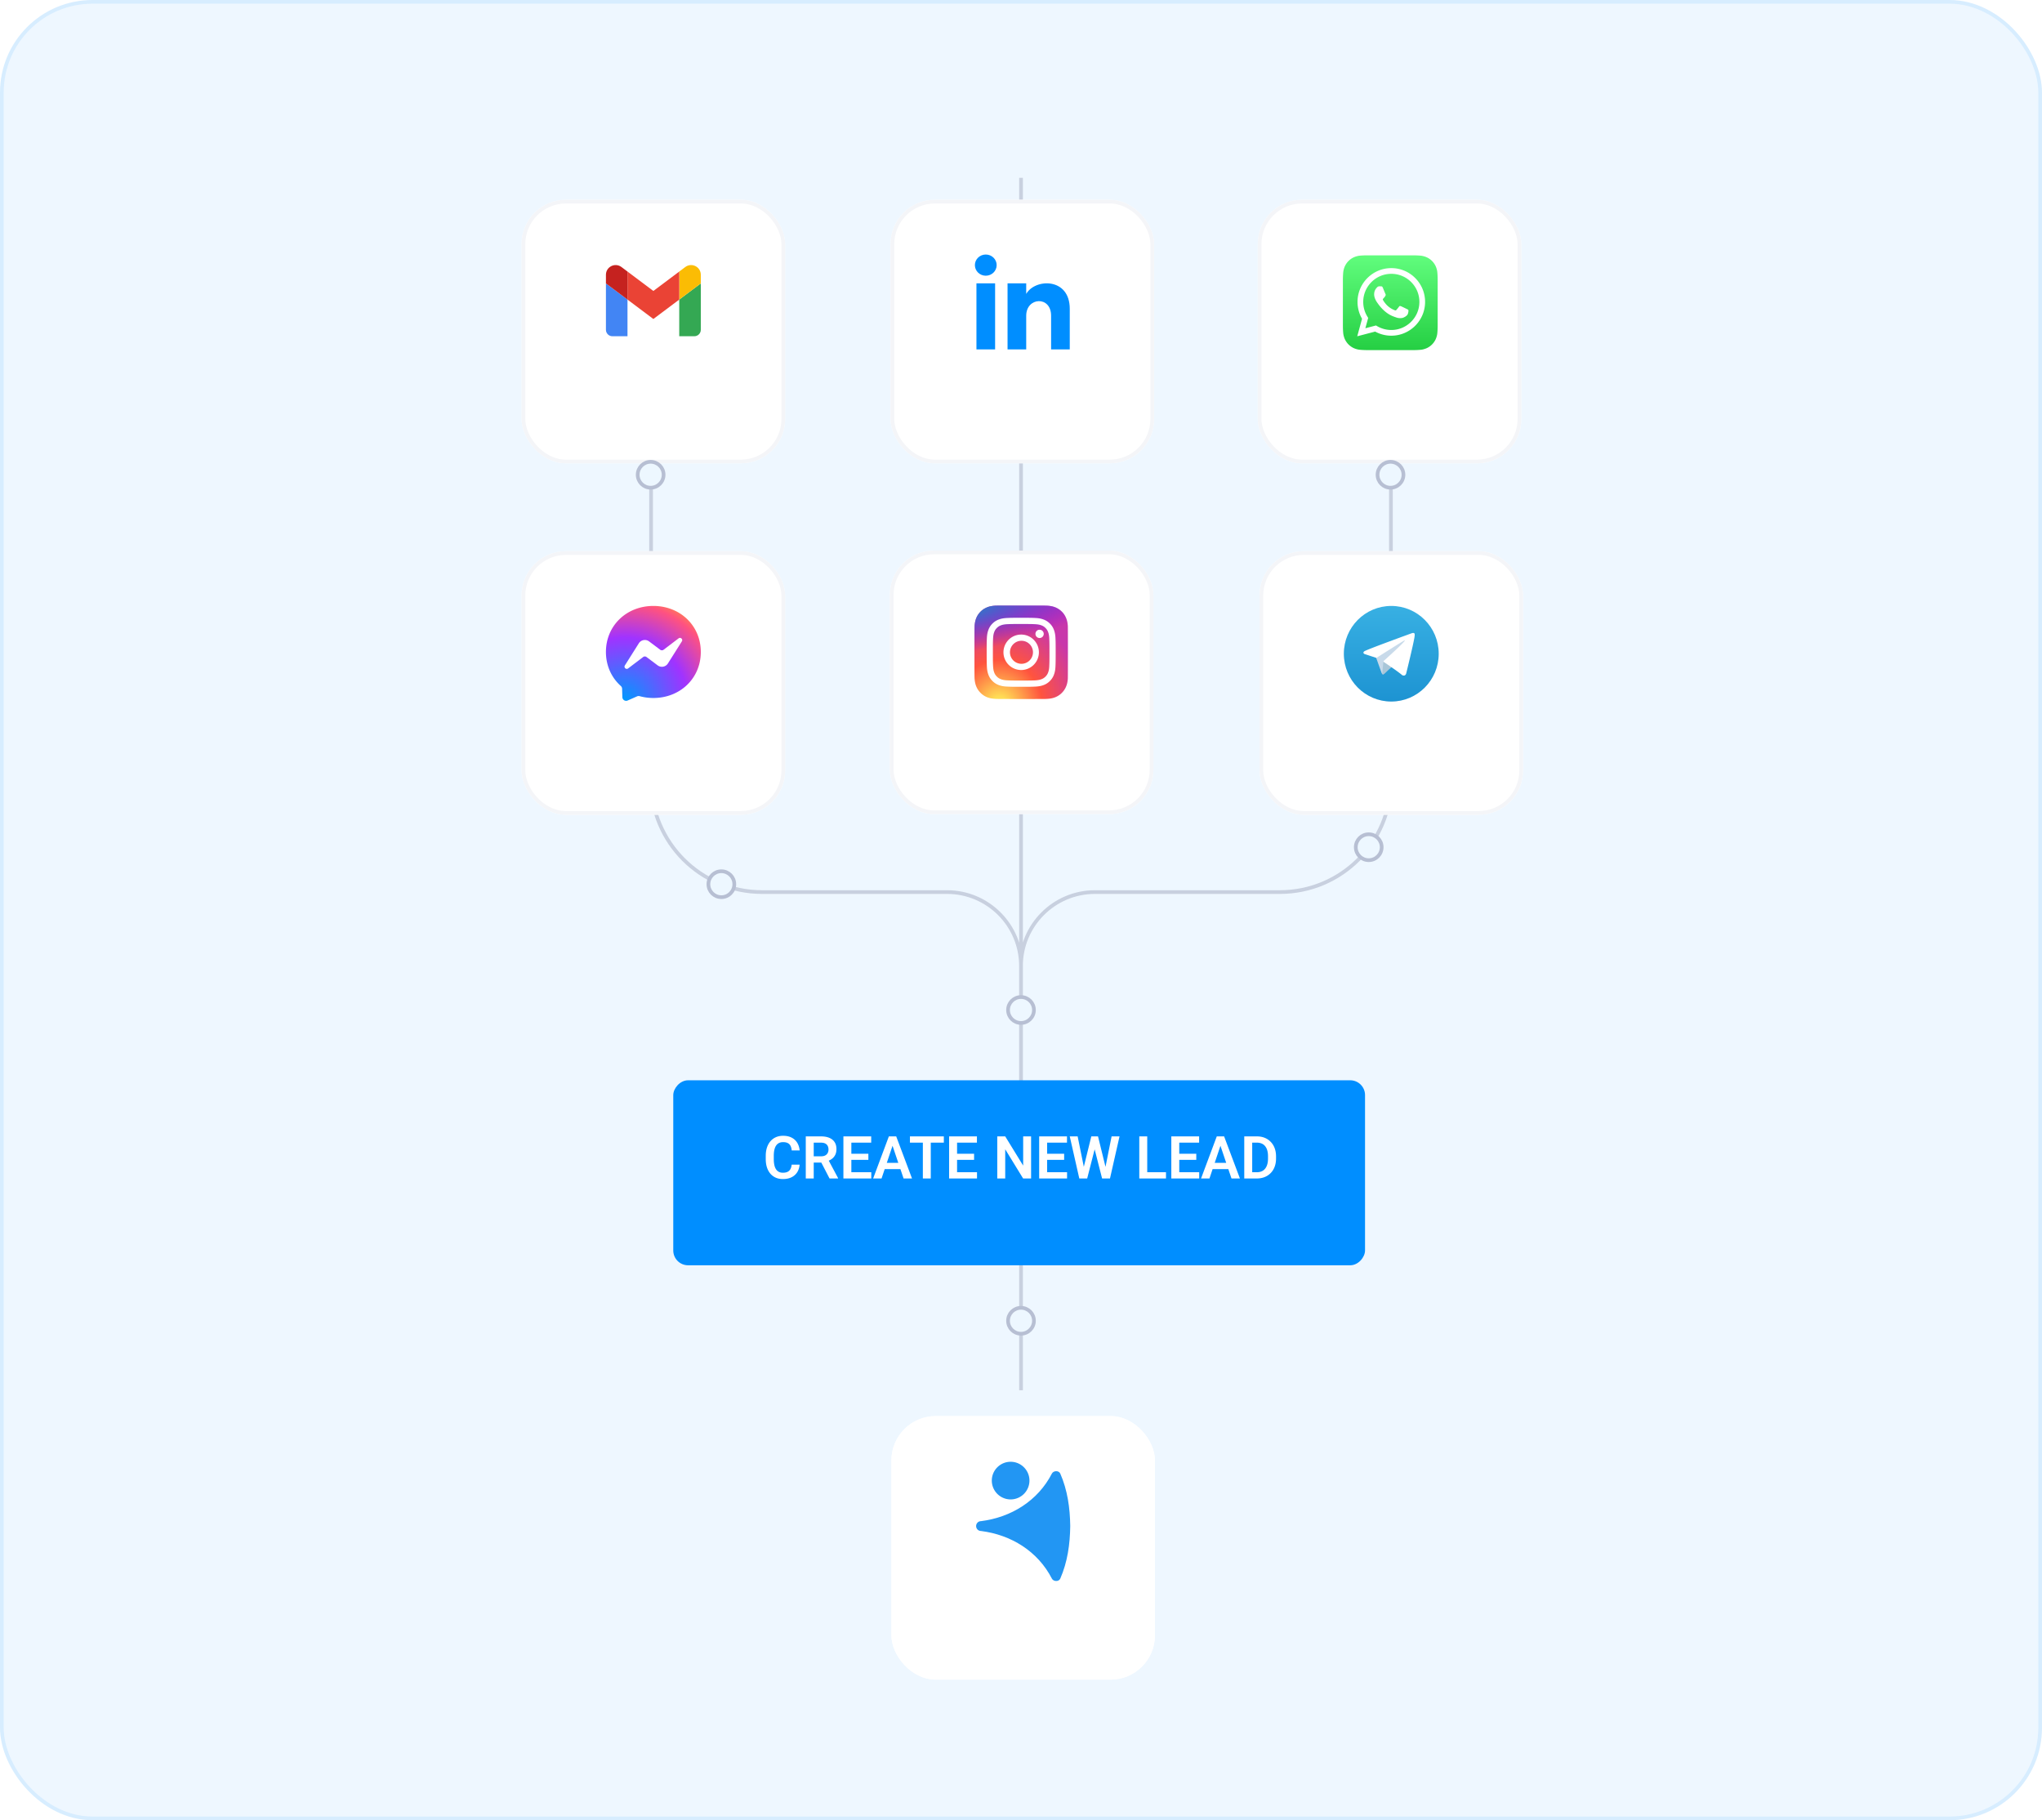<svg width="552" height="492" viewBox="0 0 552 492" fill="none" xmlns="http://www.w3.org/2000/svg"><rect x="1" y="1" width="550" height="490" rx="24" fill="#fff"/><rect x="1" y="1" width="550" height="490" rx="24" fill="#008EFF" fill-opacity=".07"/><rect x=".5" y=".5" width="551" height="491" rx="24.5" stroke="#008EFF" stroke-opacity=".16"/><mask id="a" style="mask-type:alpha" maskUnits="userSpaceOnUse" x="1" y="1" width="550" height="490"><rect x="1" y="1" width="550" height="490" rx="24" fill="#E3EAF3"/></mask><g mask="url(#a)"><path d="M376 106v105.123c0 16.569-13.431 30-30 30h-50c-11.046 0-20 8.955-20 20V319M176 106v105.124c0 16.568 13.432 30 30 30l50-.001c11.046 0 20 8.955 20 20V319M276.008 48.061V375.79" stroke="#C8D0DF"/><g filter="url(#b)"><rect x="240.968" y="374.759" width="71.241" height="71.241" rx="12" fill="#fff"/><rect x="241.968" y="375.759" width="69.241" height="69.241" rx="11" stroke="#fff" stroke-width="2"/></g><path d="M289.31 412.476c-.064-4.88-.733-9.679-2.696-14.173-.398-.899-1.85-.819-2.265 0-3.812 7.399-11.038 11.829-19.142 12.857h-.016c-.734 0-1.324.594-1.324 1.332 0 .738.59 1.332 1.324 1.332 8.12 1.028 15.362 5.474 19.158 12.873.415.819 1.867.899 2.265 0 1.963-4.494 2.632-9.293 2.696-14.173v-.048Z" fill="#2296F3"/><path d="M273.197 405.291a5.097 5.097 0 0 1-5.089-5.097c0-2.797 2.283-5.08 5.089-5.08 2.806 0 5.088 2.283 5.088 5.08a5.096 5.096 0 0 1-5.088 5.097Z" fill="#2296F3"/><g filter="url(#c)"><rect x="141" y="46" width="71.241" height="71.241" rx="12" fill="#fff"/><rect x="141.5" y="46.5" width="70.241" height="70.241" rx="11.5" stroke="#F4F5F8"/></g><path d="M165.546 90.886h4.08v-9.909l-5.828-4.371v12.531c0 .966.782 1.749 1.748 1.749Z" fill="#4285F4"/><path d="M183.615 90.886h4.08c.967 0 1.749-.783 1.749-1.749V76.606l-5.829 4.371v9.909Z" fill="#34A853"/><path d="M183.615 73.4v7.577l5.829-4.371v-2.332c0-2.16-2.467-3.395-4.197-2.098l-1.632 1.224Z" fill="#FBBC04"/><path d="M169.626 80.977V73.4l6.994 5.246 6.995-5.246v7.577l-6.995 5.246-6.994-5.246Z" fill="#EA4335"/><path d="M163.797 74.274v2.332l5.829 4.371V73.4l-1.632-1.224c-1.729-1.297-4.197-.063-4.197 2.098Z" fill="#C5221F"/><g filter="url(#d)"><rect x="240.737" y="46" width="71.241" height="71.241" rx="12" fill="#fff"/><rect x="241.237" y="46.5" width="70.241" height="70.241" rx="11.5" stroke="#F4F5F8"/></g><path d="M269 94.444h-5.045v-17.86H269v17.86Zm-2.522-19.919c-1.625 0-2.943-1.283-2.943-2.864 0-1.582 1.318-2.864 2.943-2.864 1.624 0 2.943 1.282 2.943 2.864 0 1.581-1.317 2.864-2.943 2.864Zm22.703 19.918h-5.045v-9.098c0-5.469-6.727-5.055-6.727 0v9.099h-5.045v-17.86h5.045v2.865c2.348-4.198 11.772-4.508 11.772 4.02v10.975Z" fill="#008EFF"/><g filter="url(#e)"><rect x="340" y="46" width="71.241" height="71.241" rx="12" fill="#fff"/><rect x="340.5" y="46.5" width="70.241" height="70.241" rx="11.5" stroke="#F4F5F8"/></g><g clip-path="url(#f)"><path d="M368.84 69.028c-.571.02-1.308.066-1.642.133-.511.103-.994.26-1.395.464-.471.24-.894.547-1.259.911a4.975 4.975 0 0 0-.914 1.26c-.204.4-.361.879-.464 1.386-.069.339-.115 1.08-.135 1.655-.008.227-.012.453-.013.68l-.002 12.614c0 .14.004.444.013.679.02.571.065 1.308.132 1.642.103.511.26.994.464 1.395.241.471.547.894.911 1.259.365.365.788.673 1.26.914.399.204.879.36 1.387.464.338.069 1.08.114 1.655.135.235.008.539.013.679.013l12.614.002c.14 0 .444-.004.679-.013.571-.02 1.308-.065 1.642-.132.511-.104.994-.26 1.395-.464.471-.24.894-.547 1.259-.911.365-.365.673-.788.914-1.26.204-.4.361-.879.464-1.387.069-.338.115-1.08.135-1.655.009-.235.013-.539.013-.68l.002-12.613c0-.14-.004-.444-.013-.68-.02-.57-.065-1.307-.132-1.642a5.536 5.536 0 0 0-.464-1.394 4.969 4.969 0 0 0-.911-1.259 4.971 4.971 0 0 0-1.26-.914 5.51 5.51 0 0 0-1.387-.464c-.338-.07-1.08-.115-1.655-.135a22.62 22.62 0 0 0-.679-.013l-12.614-.002c-.226 0-.453.005-.679.012Z" fill="url(#g)"/><path fill-rule="evenodd" clip-rule="evenodd" d="M380.266 83.511c-.228-.114-1.35-.666-1.559-.742-.209-.076-.361-.114-.514.114-.152.229-.589.742-.722.895-.133.152-.266.17-.494.057-.229-.114-.964-.355-1.835-1.132-.679-.605-1.137-1.352-1.27-1.58-.133-.23-.014-.353.1-.466.103-.102.229-.267.343-.4.114-.133.152-.228.228-.38.076-.153.038-.286-.019-.4-.057-.114-.514-1.237-.704-1.694-.185-.444-.373-.384-.513-.391a9.158 9.158 0 0 0-.437-.008.84.84 0 0 0-.609.285c-.209.229-.798.78-.798 1.903s.817 2.207.931 2.36c.114.152 1.609 2.456 3.898 3.444.544.235.97.375 1.301.48.546.174 1.044.15 1.437.09.438-.065 1.35-.551 1.54-1.084.19-.533.19-.99.133-1.084-.057-.096-.209-.153-.437-.267Zm-4.163 5.683h-.003a7.58 7.58 0 0 1-3.863-1.058l-.278-.164-2.872.753.766-2.8-.18-.287a7.562 7.562 0 0 1-1.16-4.038c.001-4.183 3.406-7.587 7.593-7.587a7.54 7.54 0 0 1 5.366 2.225 7.544 7.544 0 0 1 2.221 5.368c-.002 4.184-3.407 7.588-7.59 7.588Zm6.459-14.046a9.073 9.073 0 0 0-6.459-2.677c-5.034 0-9.13 4.095-9.132 9.128a9.108 9.108 0 0 0 1.219 4.564l-1.296 4.73 4.841-1.269a9.13 9.13 0 0 0 4.364 1.112h.004c5.033 0 9.129-4.096 9.131-9.13a9.072 9.072 0 0 0-2.672-6.458Z" fill="#fff"/></g><g filter="url(#h)"><rect x="141" y="140.987" width="71.241" height="71.241" rx="12" fill="#fff"/><rect x="141.5" y="141.487" width="70.241" height="70.241" rx="11.5" stroke="#F4F5F8"/></g><g clip-path="url(#i)"><path d="M176.621 163.784c-7.223 0-12.824 5.293-12.824 12.439 0 3.738 1.533 6.969 4.027 9.201.208.185.337.448.343.73l.071 2.283a1.024 1.024 0 0 0 1.439.907l2.545-1.122c.215-.096.459-.112.686-.051 1.171.32 2.414.494 3.713.494 7.223 0 12.823-5.293 12.823-12.439s-5.6-12.442-12.823-12.442Z" fill="url(#j)"/><path d="m168.92 179.861 3.767-5.975a1.925 1.925 0 0 1 2.783-.513l2.997 2.247a.771.771 0 0 0 .927-.003l4.046-3.071c.538-.411 1.243.237.884.811l-3.77 5.972a1.924 1.924 0 0 1-2.782.513l-2.998-2.247a.77.77 0 0 0-.926.003l-4.046 3.071c-.539.411-1.244-.234-.882-.808Z" fill="#fff"/></g><g filter="url(#k)"><rect x="240.548" y="140.814" width="71.241" height="71.241" rx="12" fill="#fff"/><rect x="241.048" y="141.314" width="70.241" height="70.241" rx="11.5" stroke="#F4F5F8"/></g><g clip-path="url(#l)"><path d="M276.053 163.682c-5.274 0-6.816.005-7.116.03-1.083.09-1.756.26-2.49.626a5.033 5.033 0 0 0-1.451 1.062c-.802.832-1.288 1.856-1.464 3.073-.085.591-.11.711-.115 3.729-.002 1.005 0 2.329 0 4.105 0 5.27.006 6.811.031 7.11.087 1.053.253 1.716.602 2.441a5.32 5.32 0 0 0 3.45 2.817c.52.134 1.096.208 1.834.243.313.014 3.502.024 6.692.024 3.191 0 6.382-.004 6.687-.02.855-.04 1.352-.107 1.901-.249a5.288 5.288 0 0 0 3.449-2.823c.343-.707.517-1.395.595-2.394.018-.217.025-3.687.025-7.153 0-3.466-.008-6.929-.025-7.147-.08-1.014-.254-1.696-.608-2.417a5.011 5.011 0 0 0-1.081-1.482c-.836-.798-1.858-1.284-3.076-1.46-.59-.085-.708-.11-3.728-.115h-4.112Z" fill="url(#m)"/><path d="M276.053 163.682c-5.274 0-6.816.005-7.116.03-1.083.09-1.756.26-2.49.626a5.033 5.033 0 0 0-1.451 1.062c-.802.832-1.288 1.856-1.464 3.073-.085.591-.11.711-.115 3.729-.002 1.005 0 2.329 0 4.105 0 5.27.006 6.811.031 7.11.087 1.053.253 1.716.602 2.441a5.32 5.32 0 0 0 3.45 2.817c.52.134 1.096.208 1.834.243.313.014 3.502.024 6.692.024 3.191 0 6.382-.004 6.687-.02.855-.04 1.352-.107 1.901-.249a5.288 5.288 0 0 0 3.449-2.823c.343-.707.517-1.395.595-2.394.018-.217.025-3.687.025-7.153 0-3.466-.008-6.929-.025-7.147-.08-1.014-.254-1.696-.608-2.417a5.011 5.011 0 0 0-1.081-1.482c-.836-.798-1.858-1.284-3.076-1.46-.59-.085-.708-.11-3.728-.115h-4.112Z" fill="url(#n)"/><path d="M276.048 166.985c-2.534 0-2.851.011-3.846.057-.993.045-1.671.202-2.264.433a4.563 4.563 0 0 0-1.653 1.076 4.578 4.578 0 0 0-1.076 1.652c-.231.593-.389 1.271-.433 2.264-.045.995-.057 1.313-.057 3.846 0 2.533.012 2.85.057 3.845.045.993.203 1.671.433 2.264a4.56 4.56 0 0 0 1.076 1.652 4.568 4.568 0 0 0 1.652 1.077c.593.23 1.271.388 2.264.433.995.045 1.312.056 3.845.056 2.534 0 2.851-.011 3.846-.056.993-.045 1.671-.203 2.265-.433a4.572 4.572 0 0 0 1.651-1.077 4.576 4.576 0 0 0 1.077-1.652c.229-.593.386-1.271.433-2.264.045-.995.056-1.312.056-3.845 0-2.533-.011-2.851-.056-3.846-.047-.993-.204-1.671-.433-2.264a4.568 4.568 0 0 0-1.077-1.652 4.56 4.56 0 0 0-1.652-1.076c-.594-.231-1.273-.388-2.266-.433-.995-.046-1.311-.057-3.845-.057h.003Zm-.837 1.681h.837c2.49 0 2.785.009 3.769.054.909.041 1.403.193 1.732.321.435.169.745.371 1.071.698.327.326.529.637.698 1.072.128.329.28.822.322 1.732.044.983.054 1.278.054 3.768 0 2.489-.01 2.784-.054 3.768-.042.909-.194 1.403-.322 1.731a2.887 2.887 0 0 1-.698 1.072 2.885 2.885 0 0 1-1.071.697c-.329.128-.823.28-1.732.322-.984.044-1.279.054-3.769.054-2.491 0-2.786-.01-3.769-.054-.91-.042-1.403-.194-1.732-.322a2.874 2.874 0 0 1-1.073-.698 2.87 2.87 0 0 1-.698-1.072c-.128-.328-.28-.822-.321-1.731-.045-.983-.054-1.279-.054-3.77 0-2.49.009-2.784.054-3.768.041-.909.193-1.403.321-1.731.169-.436.371-.747.698-1.073a2.887 2.887 0 0 1 1.073-.698c.328-.128.822-.28 1.732-.322.86-.038 1.193-.05 2.932-.052v.002Zm5.816 1.549a1.12 1.12 0 1 0 0 2.24 1.12 1.12 0 0 0 0-2.24Zm-4.979 1.308a4.79 4.79 0 1 0 0 9.58 4.79 4.79 0 0 0 0-9.58Zm0 1.681a3.11 3.11 0 1 1 0 6.218 3.11 3.11 0 0 1 0-6.218Z" fill="#fff"/></g><g filter="url(#o)"><rect x="340.474" y="140.987" width="71.241" height="71.241" rx="12" fill="#fff"/><rect x="340.974" y="141.487" width="70.241" height="70.241" rx="11.5" stroke="#F4F5F8"/></g><g clip-path="url(#p)"><path d="M376.094 189.626c7.083 0 12.824-5.785 12.824-12.921 0-7.136-5.741-12.921-12.824-12.921-7.082 0-12.823 5.785-12.823 12.921 0 7.136 5.741 12.921 12.823 12.921Z" fill="url(#q)"/><path d="m371.951 177.65 1.522 4.243s.19.397.394.397c.203 0 3.233-3.176 3.233-3.176l3.369-6.556-8.463 3.997-.055 1.095Z" fill="#C8DAEA"/><path d="m373.969 178.738-.292 3.127s-.123.959.828 0c.951-.958 1.861-1.697 1.861-1.697" fill="#A9C6D8"/><path d="m371.979 177.801-3.13-1.027s-.374-.153-.253-.5c.025-.072.075-.132.224-.237.694-.487 12.835-4.884 12.835-4.884s.343-.116.545-.039a.294.294 0 0 1 .201.221c.022.091.031.185.027.279-.001.081-.01.156-.018.273-.074 1.202-2.287 10.175-2.287 10.175s-.132.525-.606.543a.851.851 0 0 1-.342-.059.848.848 0 0 1-.291-.188c-.931-.807-4.149-2.985-4.86-3.465a.13.13 0 0 1-.039-.042.129.129 0 0 1-.019-.055c-.01-.05.045-.113.045-.113s5.602-5.017 5.751-5.544c.011-.041-.032-.061-.091-.043-.372.138-6.822 4.242-7.534 4.695a.338.338 0 0 1-.158.01Z" fill="#fff"/></g><g filter="url(#r)"><rect width="187" height="50" rx="4" transform="matrix(-1 0 0 1 369 288)" fill="#008EFF"/></g><path d="M214.008 314.797h2.148c-.057.76-.268 1.435-.633 2.023a3.777 3.777 0 0 1-1.523 1.375c-.651.334-1.44.5-2.367.5-.714 0-1.357-.125-1.93-.375a4.166 4.166 0 0 1-1.461-1.086 4.966 4.966 0 0 1-.922-1.703c-.213-.666-.32-1.414-.32-2.242v-.867c0-.828.109-1.576.328-2.242.219-.667.531-1.235.938-1.703a4.181 4.181 0 0 1 1.476-1.094c.578-.255 1.224-.383 1.938-.383.927 0 1.711.172 2.351.516a3.71 3.71 0 0 1 1.492 1.398c.355.594.568 1.276.641 2.047h-2.148c-.042-.479-.146-.885-.313-1.219a1.643 1.643 0 0 0-.734-.758c-.323-.177-.753-.265-1.289-.265-.417 0-.784.078-1.102.234a2.018 2.018 0 0 0-.781.703c-.208.308-.365.693-.469 1.156-.104.459-.156.99-.156 1.594v.883c0 .578.047 1.096.14 1.555.094.458.24.846.438 1.164.198.318.453.56.766.726.312.167.685.25 1.117.25.526 0 .953-.083 1.281-.25.333-.166.586-.411.758-.734.177-.323.289-.724.336-1.203ZM217.82 307.164h4.133c.865 0 1.607.13 2.227.391.619.26 1.096.646 1.429 1.156.334.51.5 1.138.5 1.883 0 .588-.104 1.099-.312 1.531a2.986 2.986 0 0 1-.883 1.086 4.313 4.313 0 0 1-1.328.687l-.672.344h-3.648l-.016-1.695h2.727c.442 0 .809-.078 1.101-.235.292-.156.511-.372.656-.648.151-.276.227-.591.227-.945 0-.38-.073-.709-.219-.985a1.482 1.482 0 0 0-.664-.648c-.297-.151-.672-.227-1.125-.227h-1.984v9.68h-2.149v-11.375Zm6.422 11.375-2.633-5.094 2.274-.007 2.664 4.992v.109h-2.305ZM235.531 316.852v1.687h-6.047v-1.687h6.047Zm-5.39-9.688v11.375h-2.149v-11.375h2.149Zm4.601 4.695v1.649h-5.258v-1.649h5.258Zm.766-4.695v1.695h-6.024v-1.695h6.024ZM241.547 308.891l-3.242 9.648h-2.274l4.25-11.375h1.453l-.187 1.727Zm2.711 9.648L241 308.891l-.195-1.727h1.461l4.273 11.375h-2.281Zm-.149-4.227v1.696h-6.101v-1.696h6.101ZM251.609 307.164v11.375h-2.14v-11.375h2.14Zm3.532 0v1.695h-9.164v-1.695h9.164ZM264.109 316.852v1.687h-6.047v-1.687h6.047Zm-5.39-9.688v11.375h-2.149v-11.375h2.149Zm4.601 4.695v1.649h-5.258v-1.649h5.258Zm.766-4.695v1.695h-6.024v-1.695h6.024ZM278.727 307.164v11.375h-2.157l-4.836-7.891v7.891h-2.148v-11.375h2.148l4.852 7.898v-7.898h2.141ZM288.453 316.852v1.687h-6.047v-1.687h6.047Zm-5.391-9.688v11.375h-2.148v-11.375h2.148Zm4.602 4.695v1.649h-5.258v-1.649h5.258Zm.766-4.695v1.695h-6.024v-1.695h6.024ZM292.742 316.359l2.266-9.195h1.226l.078 1.938-2.421 9.437h-1.297l.148-2.18Zm-1.43-9.195 1.86 9.164v2.211h-1.414l-2.578-11.375h2.132Zm7.352 9.125 1.828-9.125h2.141l-2.578 11.375h-1.414l.023-2.25Zm-1.844-9.125 2.266 9.227.133 2.148h-1.297l-2.414-9.445.094-1.93h1.218ZM315.195 316.852v1.687h-5.718v-1.687h5.718Zm-5.07-9.688v11.375h-2.148v-11.375h2.148ZM324.172 316.852v1.687h-6.047v-1.687h6.047Zm-5.391-9.688v11.375h-2.148v-11.375h2.148Zm4.602 4.695v1.649h-5.258v-1.649h5.258Zm.765-4.695v1.695h-6.023v-1.695h6.023ZM330.188 308.891l-3.243 9.648h-2.273l4.25-11.375h1.453l-.187 1.727Zm2.71 9.648-3.257-9.648-.196-1.727h1.461l4.274 11.375h-2.282Zm-.148-4.227v1.696h-6.102v-1.696h6.102ZM339.75 318.539h-2.453l.015-1.687h2.438c.661 0 1.216-.146 1.664-.438.448-.297.787-.721 1.016-1.273.229-.558.343-1.224.343-2v-.586c0-.599-.065-1.128-.195-1.586a3.176 3.176 0 0 0-.578-1.157 2.403 2.403 0 0 0-.93-.71 3.142 3.142 0 0 0-1.273-.243h-2.547v-1.695h2.547c.76 0 1.453.128 2.078.383.63.255 1.174.622 1.633 1.101a4.763 4.763 0 0 1 1.062 1.704c.25.661.375 1.401.375 2.218v.571c0 .812-.125 1.552-.375 2.218a4.75 4.75 0 0 1-1.062 1.703 4.676 4.676 0 0 1-1.641 1.094c-.635.255-1.341.383-2.117.383Zm-1.25-11.375v11.375h-2.148v-11.375h2.148Z" fill="#fff"/><circle cx="370" cy="229" r="3.5" fill="#EDF7FF" stroke="#B7BFD3"/><circle cx="195" cy="239" r="3.5" fill="#EDF7FF" stroke="#B7BFD3"/><circle cx="175.885" cy="128.325" r="3.5" fill="#EDF7FF" stroke="#B7BFD3"/><circle cx="375.885" cy="128.325" r="3.5" fill="#EDF7FF" stroke="#B7BFD3"/><circle cx="276" cy="273" r="3.5" fill="#EDF7FF" stroke="#B7BFD3"/><circle cx="276" cy="357" r="3.5" fill="#EDF7FF" stroke="#B7BFD3"/></g><defs><filter id="b" x="228.968" y="370.759" width="95.241" height="95.241" filterUnits="userSpaceOnUse" color-interpolation-filters="sRGB"><feFlood flood-opacity="0" result="BackgroundImageFix"/><feColorMatrix in="SourceAlpha" type="matrix" values="0 0 0 0 0 0 0 0 0 0 0 0 0 0 0 0 0 0 127 0" result="hardAlpha"/><feOffset dy="8"/><feGaussianBlur stdDeviation="6"/><feColorMatrix type="matrix" values="0 0 0 0 0 0 0 0 0 0.237 0 0 0 0 0.408 0 0 0 0.1 0"/><feBlend mode="normal" in2="BackgroundImageFix" result="effect1_dropShadow_245_5460"/><feBlend mode="normal" in="SourceGraphic" in2="effect1_dropShadow_245_5460" result="shape"/></filter><filter id="c" x="133" y="46" width="87.241" height="87.241" filterUnits="userSpaceOnUse" color-interpolation-filters="sRGB"><feFlood flood-opacity="0" result="BackgroundImageFix"/><feColorMatrix in="SourceAlpha" type="matrix" values="0 0 0 0 0 0 0 0 0 0 0 0 0 0 0 0 0 0 127 0" result="hardAlpha"/><feOffset dy="8"/><feGaussianBlur stdDeviation="4"/><feColorMatrix type="matrix" values="0 0 0 0 0 0 0 0 0 0.208 0 0 0 0 0.586 0 0 0 0.07 0"/><feBlend mode="normal" in2="BackgroundImageFix" result="effect1_dropShadow_245_5460"/><feBlend mode="normal" in="SourceGraphic" in2="effect1_dropShadow_245_5460" result="shape"/></filter><filter id="d" x="232.737" y="46" width="87.241" height="87.241" filterUnits="userSpaceOnUse" color-interpolation-filters="sRGB"><feFlood flood-opacity="0" result="BackgroundImageFix"/><feColorMatrix in="SourceAlpha" type="matrix" values="0 0 0 0 0 0 0 0 0 0 0 0 0 0 0 0 0 0 127 0" result="hardAlpha"/><feOffset dy="8"/><feGaussianBlur stdDeviation="4"/><feColorMatrix type="matrix" values="0 0 0 0 0 0 0 0 0 0.208 0 0 0 0 0.586 0 0 0 0.07 0"/><feBlend mode="normal" in2="BackgroundImageFix" result="effect1_dropShadow_245_5460"/><feBlend mode="normal" in="SourceGraphic" in2="effect1_dropShadow_245_5460" result="shape"/></filter><filter id="e" x="332" y="46" width="87.241" height="87.241" filterUnits="userSpaceOnUse" color-interpolation-filters="sRGB"><feFlood flood-opacity="0" result="BackgroundImageFix"/><feColorMatrix in="SourceAlpha" type="matrix" values="0 0 0 0 0 0 0 0 0 0 0 0 0 0 0 0 0 0 127 0" result="hardAlpha"/><feOffset dy="8"/><feGaussianBlur stdDeviation="4"/><feColorMatrix type="matrix" values="0 0 0 0 0 0 0 0 0 0.208 0 0 0 0 0.586 0 0 0 0.07 0"/><feBlend mode="normal" in2="BackgroundImageFix" result="effect1_dropShadow_245_5460"/><feBlend mode="normal" in="SourceGraphic" in2="effect1_dropShadow_245_5460" result="shape"/></filter><filter id="h" x="133" y="140.987" width="87.241" height="87.241" filterUnits="userSpaceOnUse" color-interpolation-filters="sRGB"><feFlood flood-opacity="0" result="BackgroundImageFix"/><feColorMatrix in="SourceAlpha" type="matrix" values="0 0 0 0 0 0 0 0 0 0 0 0 0 0 0 0 0 0 127 0" result="hardAlpha"/><feOffset dy="8"/><feGaussianBlur stdDeviation="4"/><feColorMatrix type="matrix" values="0 0 0 0 0 0 0 0 0 0.208 0 0 0 0 0.586 0 0 0 0.07 0"/><feBlend mode="normal" in2="BackgroundImageFix" result="effect1_dropShadow_245_5460"/><feBlend mode="normal" in="SourceGraphic" in2="effect1_dropShadow_245_5460" result="shape"/></filter><filter id="k" x="232.548" y="140.814" width="87.241" height="87.241" filterUnits="userSpaceOnUse" color-interpolation-filters="sRGB"><feFlood flood-opacity="0" result="BackgroundImageFix"/><feColorMatrix in="SourceAlpha" type="matrix" values="0 0 0 0 0 0 0 0 0 0 0 0 0 0 0 0 0 0 127 0" result="hardAlpha"/><feOffset dy="8"/><feGaussianBlur stdDeviation="4"/><feColorMatrix type="matrix" values="0 0 0 0 0 0 0 0 0 0.208 0 0 0 0 0.586 0 0 0 0.07 0"/><feBlend mode="normal" in2="BackgroundImageFix" result="effect1_dropShadow_245_5460"/><feBlend mode="normal" in="SourceGraphic" in2="effect1_dropShadow_245_5460" result="shape"/></filter><filter id="o" x="332.474" y="140.987" width="87.241" height="87.241" filterUnits="userSpaceOnUse" color-interpolation-filters="sRGB"><feFlood flood-opacity="0" result="BackgroundImageFix"/><feColorMatrix in="SourceAlpha" type="matrix" values="0 0 0 0 0 0 0 0 0 0 0 0 0 0 0 0 0 0 127 0" result="hardAlpha"/><feOffset dy="8"/><feGaussianBlur stdDeviation="4"/><feColorMatrix type="matrix" values="0 0 0 0 0 0 0 0 0 0.208 0 0 0 0 0.586 0 0 0 0.07 0"/><feBlend mode="normal" in2="BackgroundImageFix" result="effect1_dropShadow_245_5460"/><feBlend mode="normal" in="SourceGraphic" in2="effect1_dropShadow_245_5460" result="shape"/></filter><filter id="r" x="172" y="282" width="207" height="70" filterUnits="userSpaceOnUse" color-interpolation-filters="sRGB"><feFlood flood-opacity="0" result="BackgroundImageFix"/><feColorMatrix in="SourceAlpha" type="matrix" values="0 0 0 0 0 0 0 0 0 0 0 0 0 0 0 0 0 0 127 0" result="hardAlpha"/><feOffset dy="4"/><feGaussianBlur stdDeviation="5"/><feColorMatrix type="matrix" values="0 0 0 0 0 0 0 0 0 0.557 0 0 0 0 1 0 0 0 0.25 0"/><feBlend mode="normal" in2="BackgroundImageFix" result="effect1_dropShadow_245_5460"/><feBlend mode="normal" in="SourceGraphic" in2="effect1_dropShadow_245_5460" result="shape"/></filter><clipPath id="f"><path fill="#fff" transform="translate(363 69)" d="M0 0h25.65v25.65H0z"/></clipPath><clipPath id="i"><path fill="#fff" d="M163.797 163.784h25.647v25.647h-25.647z"/></clipPath><clipPath id="l"><path fill="#fff" transform="translate(263.222 163.487)" d="M0 0h25.651v25.651H0z"/></clipPath><clipPath id="p"><path fill="#fff" d="M363.271 163.784h25.647v25.842h-25.647z"/></clipPath><radialGradient id="j" cx="0" cy="0" r="1" gradientUnits="userSpaceOnUse" gradientTransform="matrix(27.945 0 0 27.945 168.734 189.291)"><stop stop-color="#09F"/><stop offset=".61" stop-color="#A033FF"/><stop offset=".935" stop-color="#FF5280"/><stop offset="1" stop-color="#FF7061"/></radialGradient><radialGradient id="m" cx="0" cy="0" r="1" gradientUnits="userSpaceOnUse" gradientTransform="matrix(0 -25.034 23.29 0 270.127 190.887)"><stop stop-color="#FD5"/><stop offset=".1" stop-color="#FD5"/><stop offset=".5" stop-color="#FF543E"/><stop offset="1" stop-color="#C837AB"/></radialGradient><radialGradient id="n" cx="0" cy="0" r="1" gradientUnits="userSpaceOnUse" gradientTransform="matrix(2.197 10.973 -45.242 9.059 259.184 165.501)"><stop stop-color="#3771C8"/><stop offset=".128" stop-color="#3771C8"/><stop offset="1" stop-color="#60F" stop-opacity="0"/></radialGradient><linearGradient id="g" x1="375.825" y1="94.634" x2="375.825" y2="69.016" gradientUnits="userSpaceOnUse"><stop stop-color="#25CF43"/><stop offset="1" stop-color="#61FD7D"/></linearGradient><linearGradient id="q" x1="376.094" y1="189.626" x2="376.094" y2="163.784" gradientUnits="userSpaceOnUse"><stop stop-color="#1D93D2"/><stop offset="1" stop-color="#38B0E3"/></linearGradient></defs></svg>
